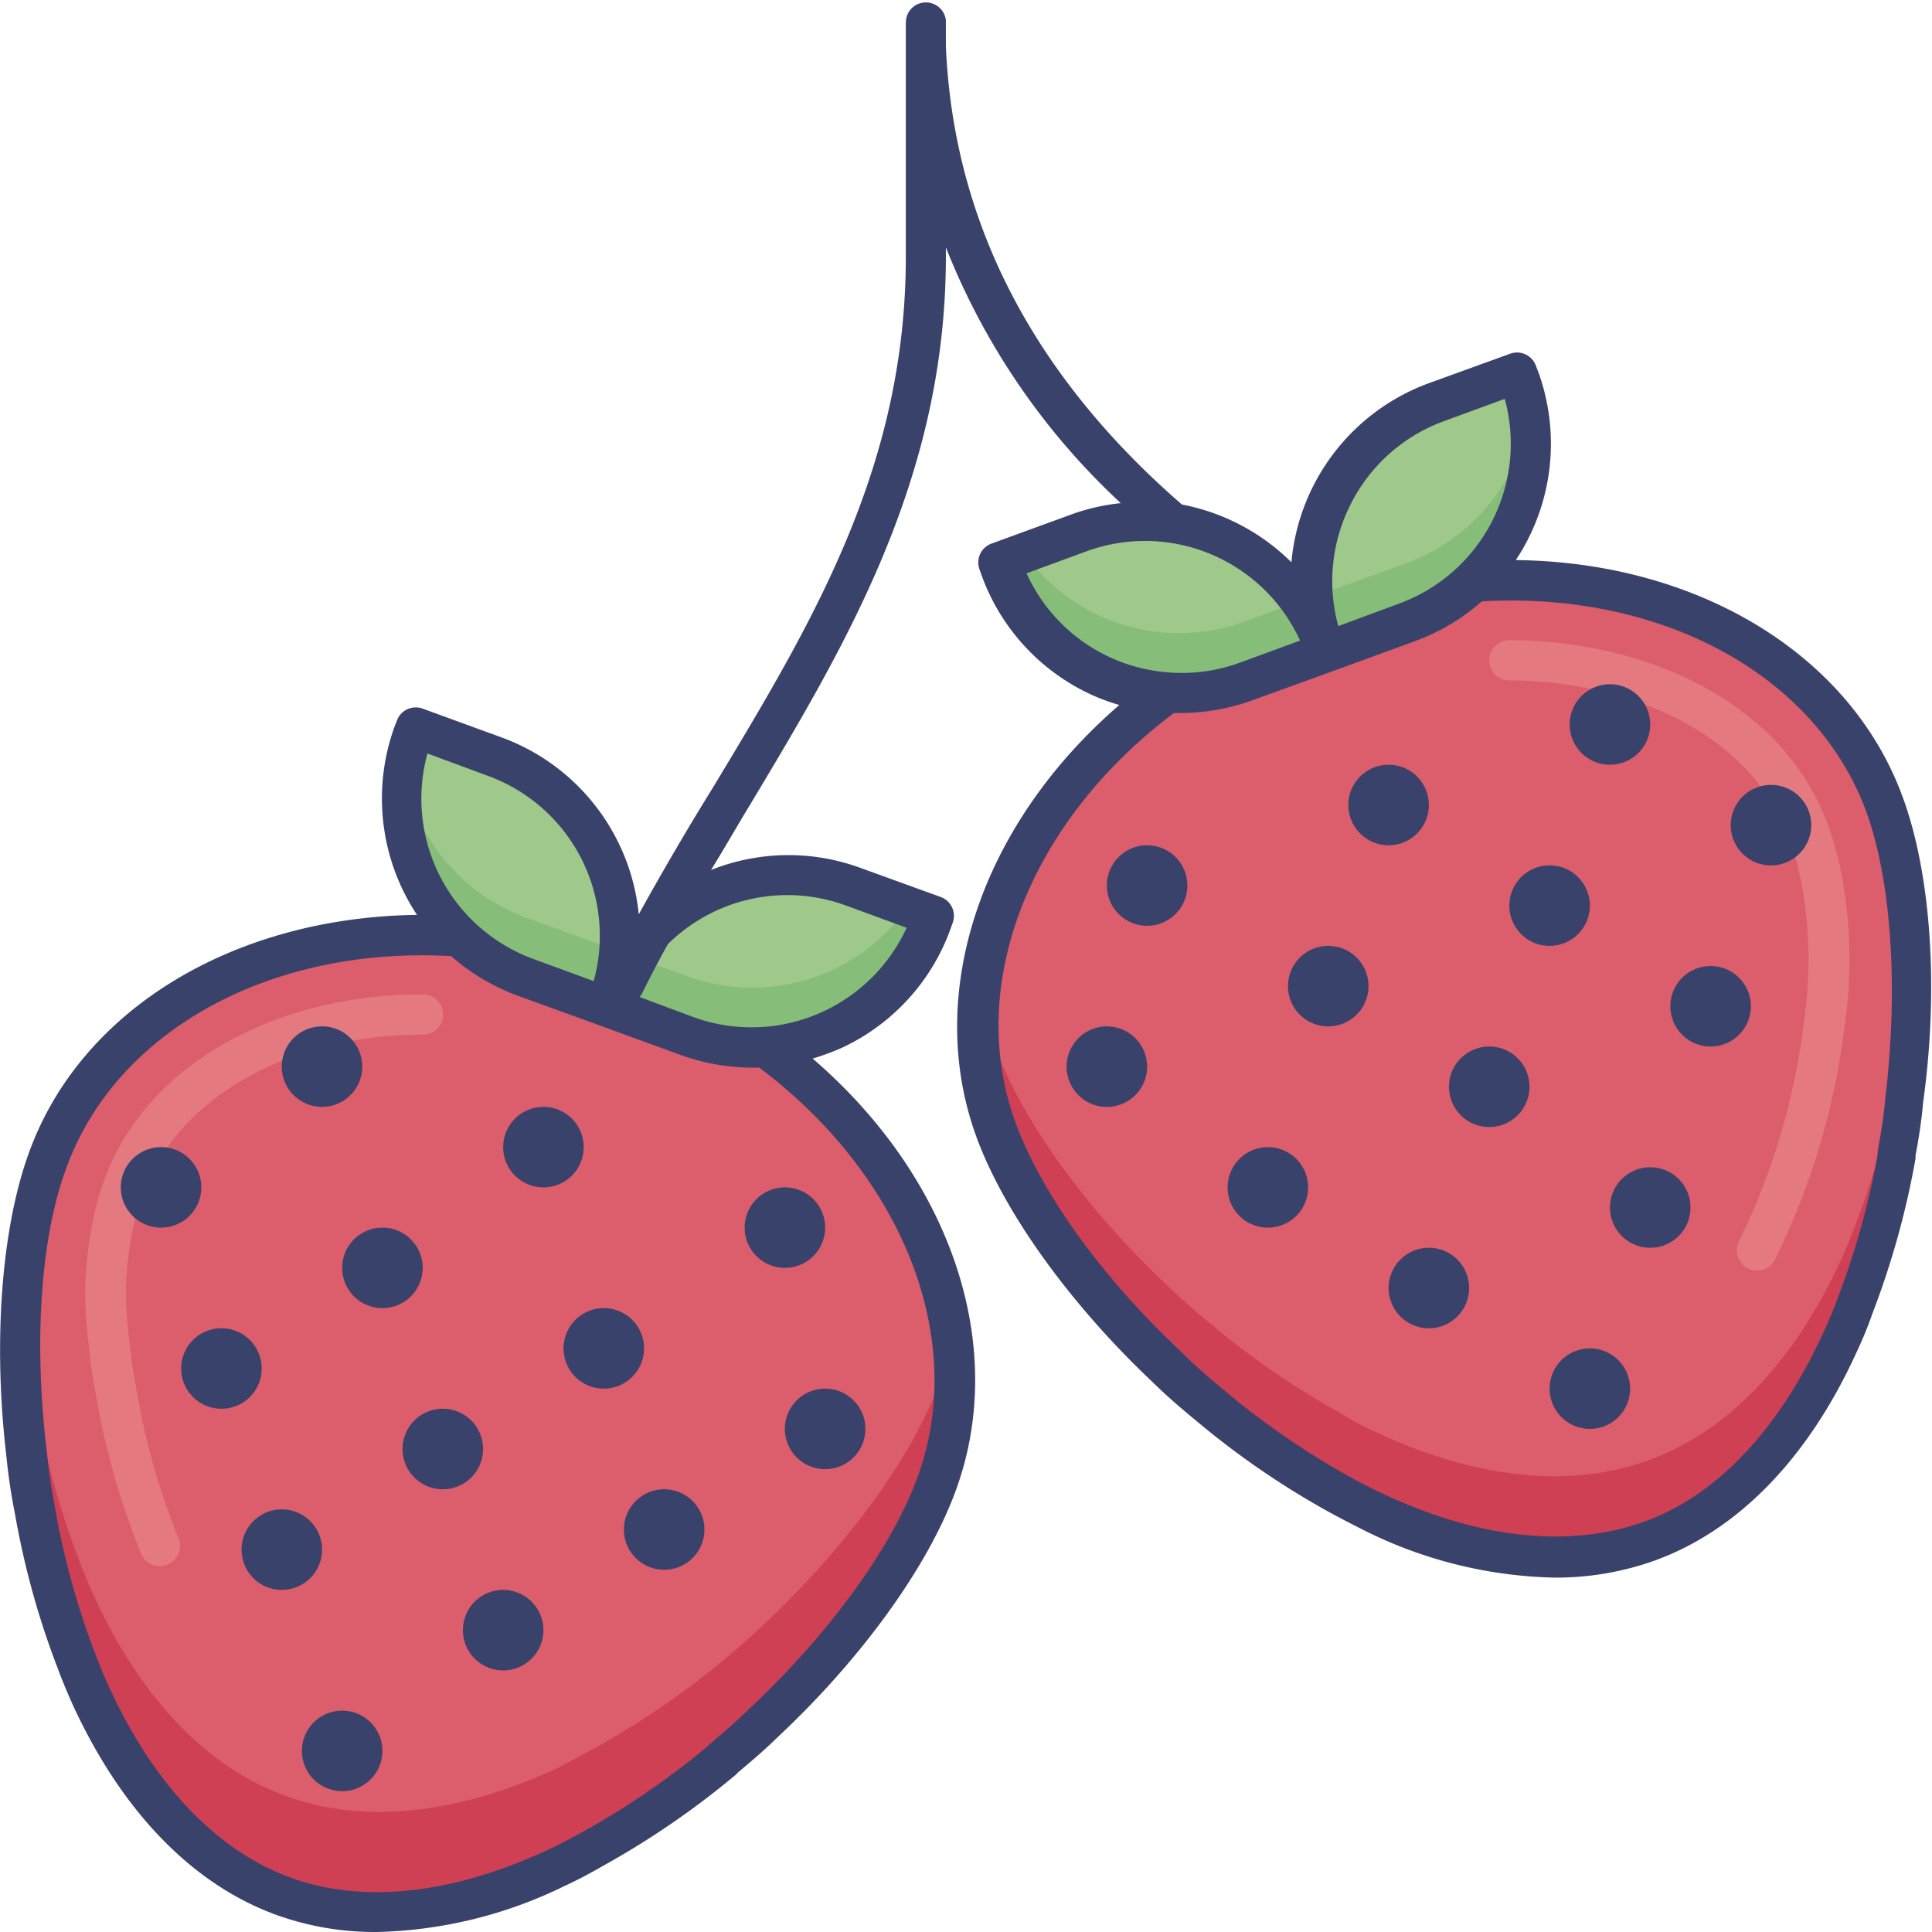 <svg id="Layer_1" data-name="Layer 1" xmlns="http://www.w3.org/2000/svg" viewBox="0 0 96 96"><defs><style>.cls-1{fill:#cf4055;}.cls-2{fill:#dc5d6b;}.cls-3{fill:#e47980;}.cls-4{fill:#85bd79;}.cls-5{fill:#9fc98a;}.cls-6{fill:#39426a;}</style></defs><title>strawberries, berries, fruit, organic, food, healthy, fresh</title><path class="cls-1" d="M46.54,73.72c-1.31,3.61-4.49,8-8.6,11.89-.65.64-1.35,1.24-2.07,1.84v0a41.36,41.36,0,0,1-6.39,4.38c-.61.34-1.22.66-1.85,1-4.57,2.13-9.34,2.94-13.56,1.41S6.72,89,4.59,84.42c-.29-.63-.56-1.27-.8-1.92A40.17,40.17,0,0,1,1.72,75c-.17-.92-.32-1.83-.4-2.73a42.1,42.1,0,0,1-.16-8.72,23.85,23.85,0,0,1,1.21-5.93C5.12,50.1,13.48,45.87,22.83,46.5L38,52c5.18,3.78,8.55,9,9.28,14.37A15.37,15.37,0,0,1,46.54,73.72Z"/><path class="cls-2" d="M47.31,66.4a14.8,14.8,0,0,1-.64,2.32c-1.31,3.61-4.49,8-8.6,11.89-.65.64-1.35,1.24-2.07,1.84v0a41.36,41.36,0,0,1-6.39,4.38c-.61.34-1.22.66-1.85,1-4.57,2.13-9.34,2.94-13.56,1.41S6.85,84,4.72,79.42c-.29-.63-.56-1.27-.8-1.92A40.17,40.17,0,0,1,1.85,70c-.17-.92-.32-1.83-.4-2.73-.15-1.25-.25-2.5-.29-3.72a23.85,23.85,0,0,1,1.21-5.93C5.12,50.1,13.48,45.87,22.83,46.5L38,52C43.21,55.81,46.58,61.05,47.31,66.4Z"/><path class="cls-3" d="M8.37,77.72A1,1,0,0,1,7,77.18l-.28-.72a37.78,37.78,0,0,1-1.93-7c-.13-.74-.29-1.62-.36-2.46l-.07-.59a18,18,0,0,1,.38-6.31,14.16,14.16,0,0,1,.44-1.46c2-5.6,8.33-9.24,15.84-9.23a1,1,0,0,1,1,1.05h0a1,1,0,0,1-1,.95c-6.63,0-12.18,3.12-13.93,7.91a11.33,11.33,0,0,0-.38,1.27,15.67,15.67,0,0,0-.33,5.6l.07.62c.07.77.21,1.59.34,2.29A35.43,35.43,0,0,0,8.6,75.75c.09.24.18.47.28.7a1,1,0,0,1-.51,1.27Z"/><path class="cls-4" d="M30.26,49.73l-.11.31-4-1.45A9.46,9.46,0,0,1,20.05,38.2a9.29,9.29,0,0,1,.45-1.74l.12-.31,4,1.45a9.47,9.47,0,0,1,5.65,12.13Z"/><path class="cls-4" d="M46.38,45.53l-.11.31a9.46,9.46,0,0,1-12.13,5.65l-4-1.45.11-.31a9,9,0,0,1,1.17-2.22,9.45,9.45,0,0,1,11-3.44l2.71,1Z"/><path class="cls-5" d="M30.71,45a9.09,9.09,0,0,1-.45,1.74l-.11.31-4-1.45a9.48,9.48,0,0,1-6.11-7.39,9.29,9.29,0,0,1,.45-1.74l.12-.31,4,1.45A9.46,9.46,0,0,1,30.71,45Z"/><path class="cls-5" d="M45.1,45.06a9.43,9.43,0,0,1-11,3.43l-2.71-1a9.45,9.45,0,0,1,11-3.44Z"/><path class="cls-1" d="M94.68,54.66c-.08.91-.23,1.82-.4,2.73v0a40.88,40.88,0,0,1-2.08,7.47c-.24.65-.51,1.29-.8,1.91-2.13,4.57-5.27,8.26-9.48,9.79s-9,.73-13.56-1.4c-.63-.29-1.24-.61-1.85-1a40.4,40.4,0,0,1-6.39-4.41c-.72-.59-1.42-1.19-2.07-1.83-4.11-3.86-7.29-8.29-8.6-11.9a15.29,15.29,0,0,1-.78-7.21c.69-5.38,4.07-10.66,9.27-14.47l15.22-5.53c9.35-.64,17.71,3.6,20.46,11.14A26,26,0,0,1,95,47.44,43.35,43.35,0,0,1,94.68,54.66Z"/><path class="cls-2" d="M94.68,50.66c-.08.91-.23,1.82-.4,2.73v0a40.88,40.88,0,0,1-2.08,7.47c-.24.65-.51,1.29-.8,1.91-2.13,4.57-5.27,8.26-9.48,9.79s-9,.73-13.56-1.4c-.63-.29-1.24-.61-1.85-1a40.4,40.4,0,0,1-6.39-4.41c-.72-.59-1.42-1.19-2.07-1.83-4.11-3.86-7.29-8.29-8.6-11.9a15.33,15.33,0,0,1-.78-3.21c.69-5.38,4.07-10.66,9.27-14.47l15.22-5.53c9.35-.64,17.71,3.6,20.46,11.14A26,26,0,0,1,95,47.44C94.9,48.5,94.81,49.58,94.68,50.66Z"/><path class="cls-3" d="M86.8,63h0a1,1,0,0,1-.38-1.34,34,34,0,0,0,3.23-11,21,21,0,0,0-.14-6.79,14.76,14.76,0,0,0-.58-2.15c-2-5.5-8.28-7.89-13.93-7.91a1,1,0,0,1-1-1h0a1,1,0,0,1,1-1c6.38,0,13.51,2.8,15.85,9.23a15.9,15.9,0,0,1,.66,2.44,22.69,22.69,0,0,1,.16,7.44A36.19,36.19,0,0,1,88.2,62.58,1,1,0,0,1,86.8,63Z"/><path class="cls-4" d="M65.85,32.41l-4,1.46a9.47,9.47,0,0,1-12.13-5.66l-.11-.31,1.28-.47,2.71-1a9.43,9.43,0,0,1,11,3.43,9,9,0,0,1,1.17,2.22Z"/><path class="cls-4" d="M69.84,31l-4,1.45-.11-.31A9.46,9.46,0,0,1,71.39,20l4-1.45.12.31A9,9,0,0,1,76,20.57,9.46,9.46,0,0,1,69.84,31Z"/><path class="cls-5" d="M64.57,29.88l-2.71,1a9.45,9.45,0,0,1-11-3.44l2.71-1A9.43,9.43,0,0,1,64.57,29.88Z"/><path class="cls-5" d="M76,20.57A9.48,9.48,0,0,1,69.84,28l-4,1.45-.11-.31a9.09,9.09,0,0,1-.45-1.74A9.45,9.45,0,0,1,71.39,20l4-1.45.12.31A9,9,0,0,1,76,20.57Z"/><path class="cls-6" d="M9.88,59.69a2,2,0,1,0-2.56,1.19A2,2,0,0,0,9.88,59.69Z"/><path class="cls-6" d="M20.88,63.69a2,2,0,1,0-2.56,1.19A2,2,0,0,0,20.88,63.69Z"/><path class="cls-6" d="M31.88,67.69a2,2,0,1,0-2.56,1.19A2,2,0,0,0,31.88,67.69Z"/><path class="cls-6" d="M39.12,70.32a2,2,0,1,0,2.56-1.2A2,2,0,0,0,39.12,70.32Z"/><path class="cls-6" d="M12.88,68.69a2,2,0,1,0-2.56,1.19A2,2,0,0,0,12.88,68.69Z"/><path class="cls-6" d="M23.88,72.69a2,2,0,1,0-2.56,1.19A2,2,0,0,0,23.88,72.69Z"/><path class="cls-6" d="M33.68,74.12a2,2,0,1,0,1.2,2.57A2,2,0,0,0,33.68,74.12Z"/><path class="cls-6" d="M15.88,77.69a2,2,0,1,0-2.56,1.19A2,2,0,0,0,15.88,77.69Z"/><path class="cls-6" d="M25.68,79.12a2,2,0,1,0,1.2,2.57A2,2,0,0,0,25.68,79.12Z"/><path class="cls-6" d="M17.68,85.12a2,2,0,1,0,1.2,2.57A2,2,0,0,0,17.68,85.12Z"/><path class="cls-6" d="M15.32,54.88a2,2,0,1,0-1.2-2.56A2,2,0,0,0,15.32,54.88Z"/><path class="cls-6" d="M28.88,57.69a2,2,0,1,0-2.56,1.19A2,2,0,0,0,28.88,57.69Z"/><path class="cls-6" d="M38.32,62.88a2,2,0,1,0-1.2-2.56A2,2,0,0,0,38.32,62.88Z"/><path class="cls-6" d="M94.57,39.68C92,32.52,84.37,27.93,75.32,27.83a10.46,10.46,0,0,0,1.12-9.34l-.12-.31A1,1,0,0,0,75,17.59l-4,1.45a10.47,10.47,0,0,0-6.83,8.9,10.52,10.52,0,0,0-5.44-2.87C51.31,18.63,47.37,11,47,2.29V1A1,1,0,0,0,45.1.7a1.16,1.16,0,0,0-.09.41c0,.4,0,.79,0,1.19V12.75c0,10.49-4.65,18.2-9.57,26.36-1.24,2-2.5,4.15-3.7,6.32A10.46,10.46,0,0,0,25,36.67l-4-1.46a1,1,0,0,0-1.28.6l-.12.31a10.47,10.47,0,0,0,1.12,9.34C11.62,45.58,4,50.15,1.43,57.3.06,61.08-.35,66.73.32,72.38A28.26,28.26,0,0,0,.74,75.2a40.91,40.91,0,0,0,2.11,7.65c.24.65.51,1.3.83,2,2.44,5.23,5.91,8.79,10.05,10.3a14.45,14.45,0,0,0,5,.85,22.29,22.29,0,0,0,9.33-2.29c.59-.27,1.22-.6,1.91-1a42,42,0,0,0,6.55-4.49.68.68,0,0,0,.12-.12c.66-.56,1.36-1.15,2-1.78,4.18-3.91,7.49-8.5,8.86-12.28,2.61-7.15-.25-15.53-7.12-21.44a12.43,12.43,0,0,0,1.44-.53,10.41,10.41,0,0,0,5.41-5.91l.11-.31a1,1,0,0,0-.6-1.28l-4-1.45a10.38,10.38,0,0,0-7.41.11c.62-1,1.24-2.09,1.86-3.11C42,32.1,47,23.79,47,12.75v-.46A34.74,34.74,0,0,0,55.69,25a10.44,10.44,0,0,0-2.42.55l-4,1.46a1,1,0,0,0-.6,1.28l.11.31a10.43,10.43,0,0,0,5.41,5.9,9.89,9.89,0,0,0,1.43.53c-6.86,5.92-9.71,14.3-7.11,21.44,1.37,3.77,4.68,8.37,8.84,12.28.58.57,1.24,1.15,2.13,1.88A41.27,41.27,0,0,0,66,75.11c.71.39,1.32.7,1.92,1a22.14,22.14,0,0,0,9.31,2.28,14.52,14.52,0,0,0,5-.85c4.13-1.5,7.6-5.06,10-10.3.31-.66.59-1.33.82-2a41.8,41.8,0,0,0,2.13-7.66.77.77,0,0,0,0-.15c.14-.75.3-1.71.38-2.66C96.35,49.1,95.94,43.45,94.57,39.68ZM21.24,37.44l3,1.11a8.46,8.46,0,0,1,5.26,10.2l-3-1.1A8.48,8.48,0,0,1,21.24,37.44ZM45.6,73.38c-1.27,3.5-4.39,7.8-8.36,11.52-.64.63-1.34,1.23-2,1.79l-.11.11A40.38,40.38,0,0,1,29,91c-.65.36-1.23.66-1.78.92-4.75,2.21-9.18,2.69-12.8,1.37S7.71,88.74,5.5,84c-.3-.64-.55-1.25-.78-1.86a39.13,39.13,0,0,1-2-7.3c-.14-.79-.3-1.71-.39-2.67C1.67,66.78,2,61.48,3.31,58c2.48-6.79,10.14-11,19.11-10.49a10.49,10.49,0,0,0,3.4,2l4,1.45,4,1.46a10.59,10.59,0,0,0,3.58.63l.33,0C44.91,58.45,48.08,66.58,45.6,73.38ZM42.05,45l3,1.1a8.49,8.49,0,0,1-7.15,4.93h-.07a8.32,8.32,0,0,1-3.37-.49l-2.68-1a.64.64,0,0,0,.1-.13c.41-.84.85-1.67,1.3-2.49A8.45,8.45,0,0,1,42.05,45ZM67,25.29a8.4,8.4,0,0,1,4.77-4.37l3-1.1A8.46,8.46,0,0,1,69.5,30l-3,1.11A8.43,8.43,0,0,1,67,25.29Zm-16,3.2,3-1.1a8.47,8.47,0,0,1,10.6,4.44l-3,1.1a8.36,8.36,0,0,1-3.42.49h0a8.42,8.42,0,0,1-7.17-4.93ZM93.68,54.57c-.08,1-.25,1.91-.38,2.64a.77.77,0,0,0,0,.15,39.62,39.62,0,0,1-2,7.18c-.22.6-.48,1.22-.77,1.83-2.21,4.75-5.29,8-8.91,9.27s-8.06.84-12.8-1.37c-.55-.25-1.12-.54-1.79-.91a39.71,39.71,0,0,1-6.24-4.31c-.84-.69-1.46-1.24-2-1.79-4-3.72-7.07-8-8.34-11.51-2.48-6.79.69-14.92,7.88-20.32l.34,0a10.61,10.61,0,0,0,3.58-.64l4-1.45,4-1.46a10.47,10.47,0,0,0,3.38-2c9-.5,16.64,3.69,19.12,10.49C94,43.86,94.33,49.16,93.68,54.57Z"/><path class="cls-6" d="M54.32,51.12a2,2,0,1,0,2.56,1.2A2,2,0,0,0,54.32,51.12Z"/><path class="cls-6" d="M65.32,47.12a2,2,0,1,0,2.56,1.2A2,2,0,0,0,65.32,47.12Z"/><path class="cls-6" d="M78.88,44.32a2,2,0,1,0-1.2,2.56A2,2,0,0,0,78.88,44.32Z"/><path class="cls-6" d="M87.32,39.12a2,2,0,1,0,2.56,1.2A2,2,0,0,0,87.32,39.12Z"/><path class="cls-6" d="M62.32,57.12a2,2,0,1,0,2.56,1.2A2,2,0,0,0,62.32,57.12Z"/><path class="cls-6" d="M73.32,52.12a2,2,0,1,0,2.56,1.2A2,2,0,0,0,73.32,52.12Z"/><path class="cls-6" d="M84.32,48.12a2,2,0,1,0,2.56,1.2A2,2,0,0,0,84.32,48.12Z"/><path class="cls-6" d="M70.32,62.12a2,2,0,1,0,2.56,1.2A2,2,0,0,0,70.32,62.12Z"/><path class="cls-6" d="M81.32,58.12a2,2,0,1,0,2.56,1.2A2,2,0,0,0,81.32,58.12Z"/><path class="cls-6" d="M78.32,67.12a2,2,0,1,0,2.56,1.2A2,2,0,0,0,78.32,67.12Z"/><path class="cls-6" d="M56.32,42.12a2,2,0,1,0,2.56,1.2A2,2,0,0,0,56.32,42.12Z"/><path class="cls-6" d="M70.88,39.32a2,2,0,1,0-1.2,2.56A2,2,0,0,0,70.88,39.32Z"/><path class="cls-6" d="M80.68,37.88a2,2,0,1,0-2.56-1.19A2,2,0,0,0,80.68,37.88Z"/></svg>